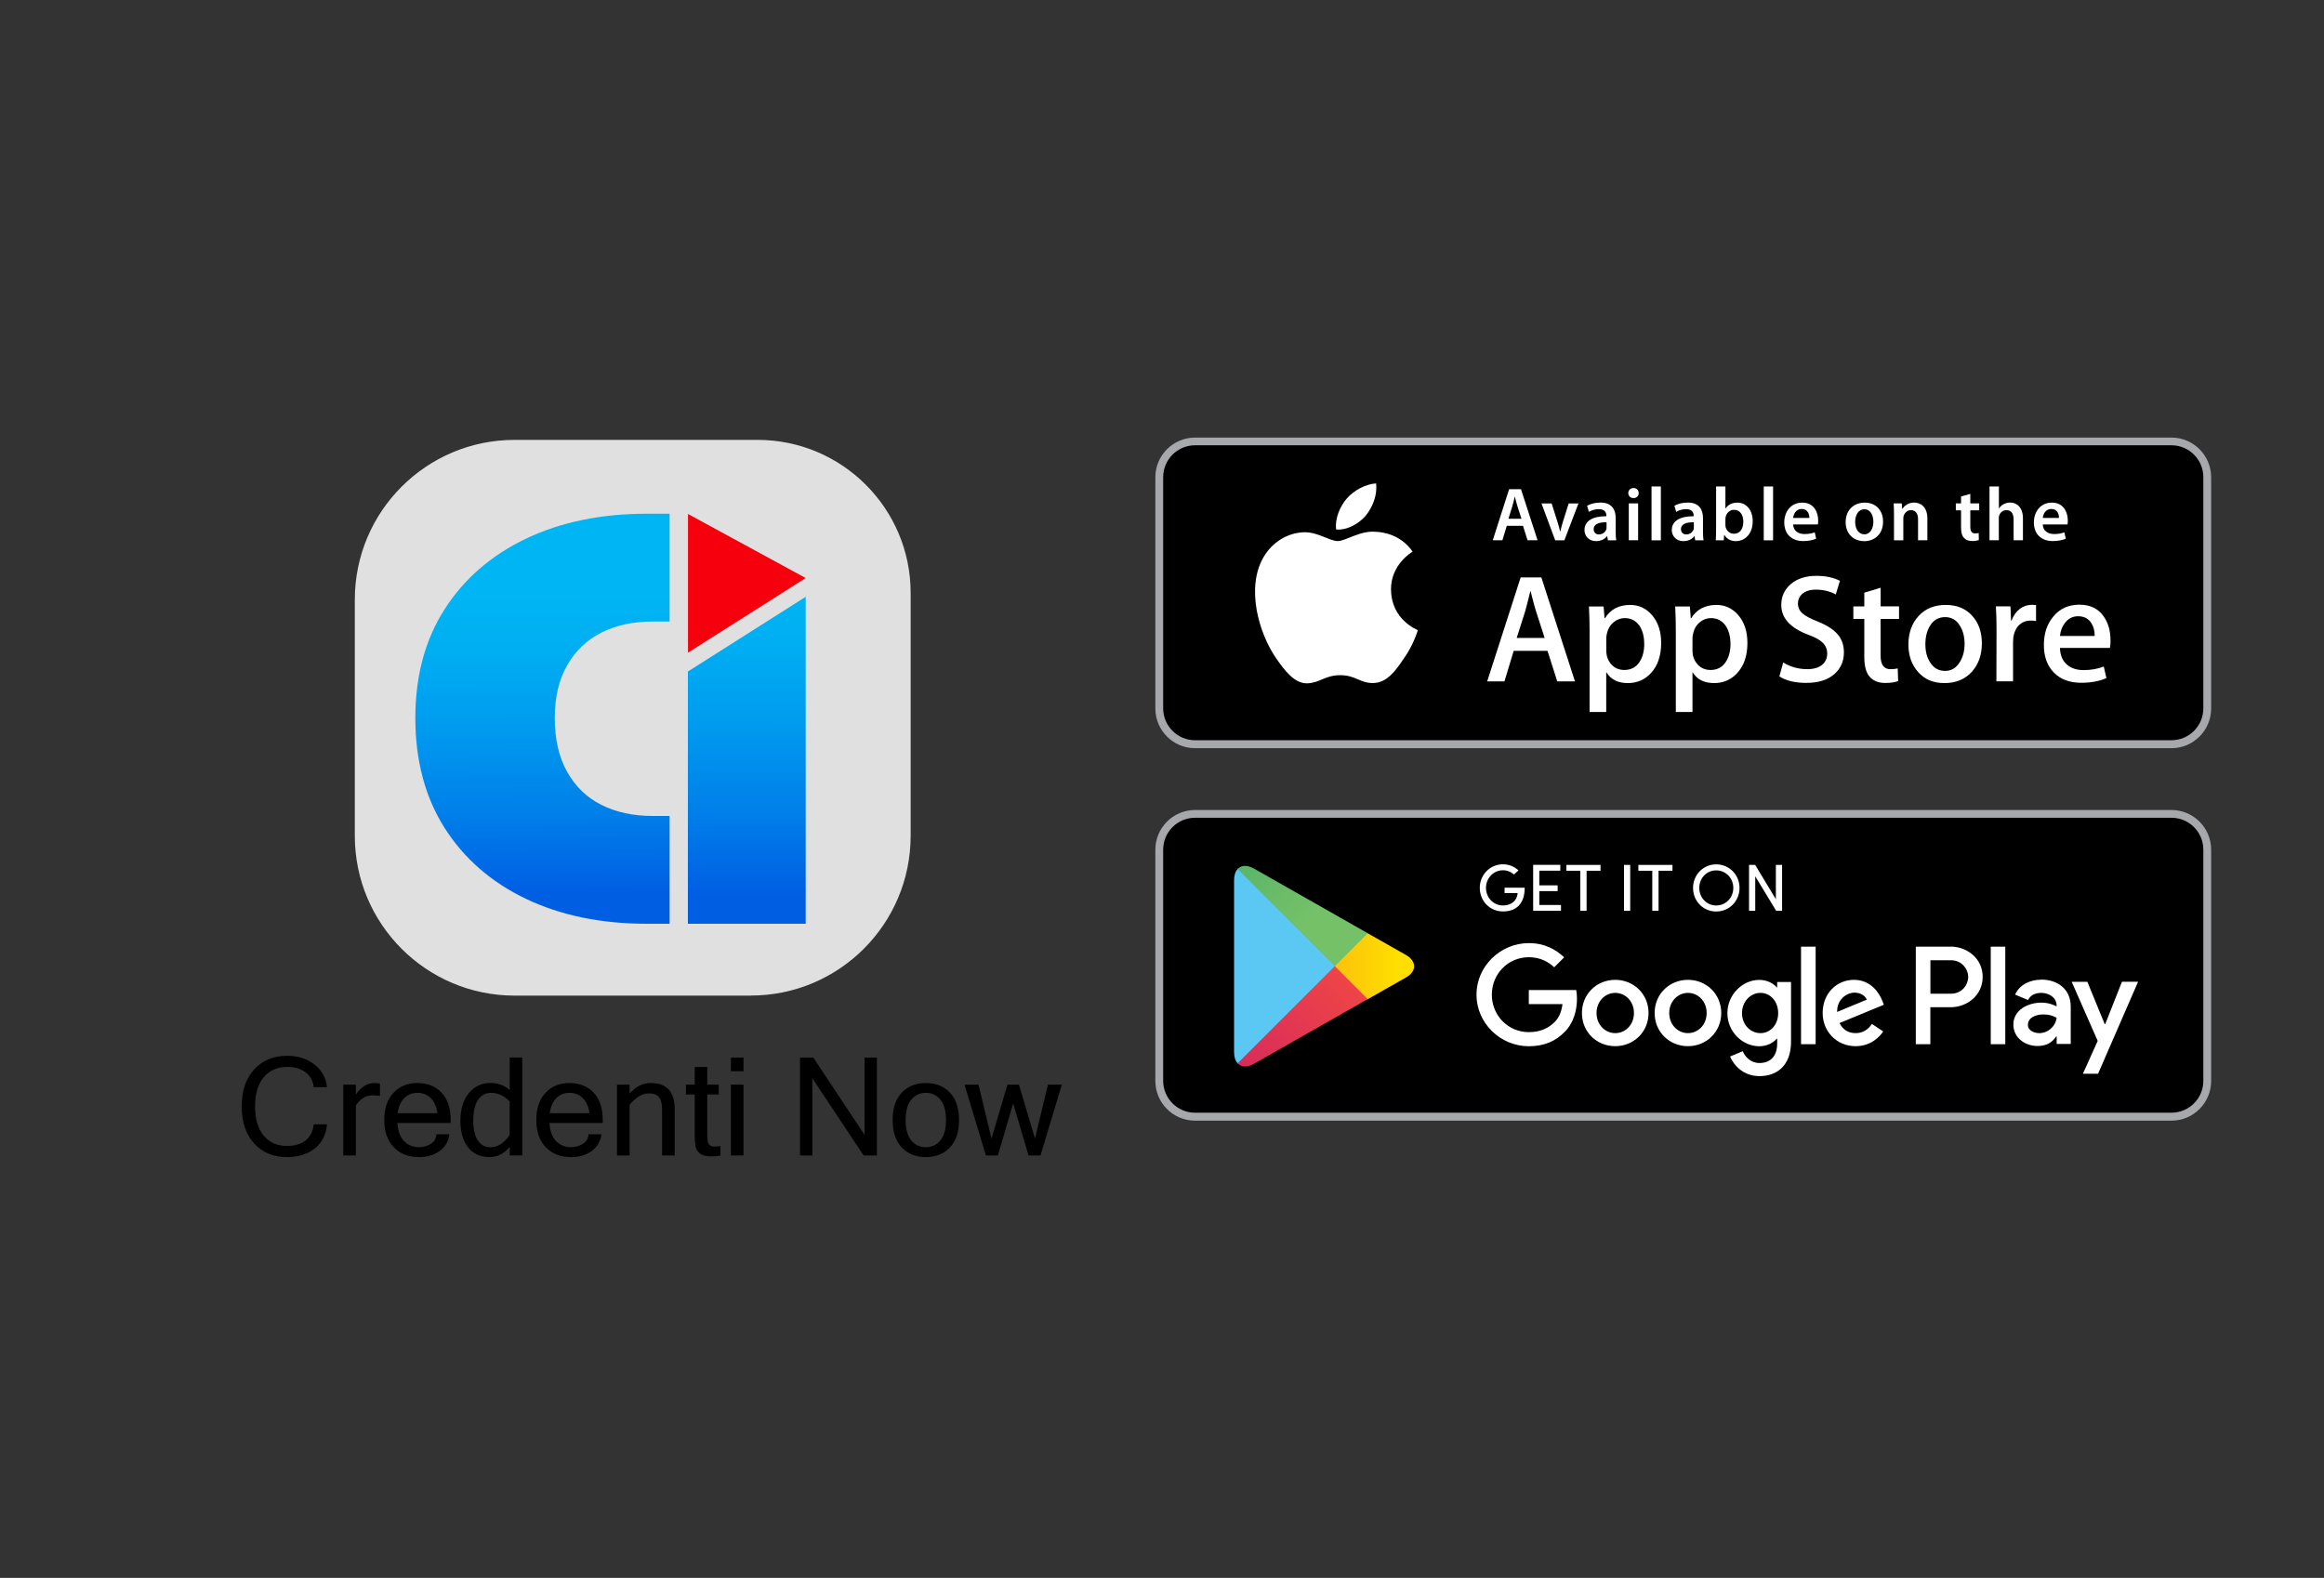 <?xml version="1.0" encoding="UTF-8"?>
<svg id="Credenti_Now" data-name="Credenti Now" xmlns="http://www.w3.org/2000/svg" xmlns:xlink="http://www.w3.org/1999/xlink" viewBox="0 0 374 254">
  <rect x="0" y="0" width="374" height="254" fill="#333333" stroke="none"/>
  <defs>
    <style>
      .cls-1 {
        fill: #e0e0e0;
      }

      .cls-2 {
        fill: url(#linear-gradient-5);
      }

      .cls-3 {
        fill: url(#linear-gradient-4);
      }

      .cls-4 {
        fill: url(#linear-gradient-3);
      }

      .cls-5 {
        fill: url(#linear-gradient-2);
      }

      .cls-6 {
        fill: url(#linear-gradient);
      }

      .cls-7 {
        fill: #5bc8f3;
      }

      .cls-8 {
        fill: #fff;
      }

      .cls-9 {
        fill: #f7000e;
      }

      .cls-10 {
        fill: #a6a8ab;
      }
    </style>
    <linearGradient id="linear-gradient" x1="225.11" y1="155.53" x2="194.75" y2="155.53" gradientUnits="userSpaceOnUse">
      <stop offset="0" stop-color="#ffdf00"/>
      <stop offset=".41" stop-color="#fbbc0e"/>
      <stop offset=".78" stop-color="#f8a318"/>
      <stop offset="1" stop-color="#f89b1c"/>
    </linearGradient>
    <linearGradient id="linear-gradient-2" x1="217.23" y1="158.41" x2="188.68" y2="186.97" gradientUnits="userSpaceOnUse">
      <stop offset="0" stop-color="#ee4447"/>
      <stop offset="1" stop-color="#c5166c"/>
    </linearGradient>
    <linearGradient id="linear-gradient-3" x1="188.55" y1="123.97" x2="211.87" y2="147.29" gradientUnits="userSpaceOnUse">
      <stop offset="0" stop-color="#269e6f"/>
      <stop offset=".05" stop-color="#2ba06e"/>
      <stop offset=".47" stop-color="#52b26a"/>
      <stop offset=".8" stop-color="#6bbc68"/>
      <stop offset="1" stop-color="#74c168"/>
    </linearGradient>
    <linearGradient id="linear-gradient-4" x1="87.64" y1="143.99" x2="87.27" y2="95.78" gradientUnits="userSpaceOnUse">
      <stop offset="0" stop-color="#005ee3"/>
      <stop offset=".28" stop-color="#0080e9"/>
      <stop offset=".57" stop-color="#009cef"/>
      <stop offset=".83" stop-color="#00aff2"/>
      <stop offset="1" stop-color="#00b5f3"/>
    </linearGradient>
    <linearGradient id="linear-gradient-5" x1="120.22" y1="144.35" x2="120.13" y2="94.49" xlink:href="#linear-gradient-4"/>
  </defs>
  <g id="Install_app" data-name="Install app">
    <g>
      <g>
        <g>
          <rect x="186.55" y="131.01" width="168.66" height="48.75" rx="5.76" ry="5.76"/>
          <path class="cls-10" d="M349.45,180.4h-157.13c-3.53,0-6.39-2.87-6.39-6.39v-37.22c0-3.53,2.87-6.4,6.39-6.4h157.13c3.53,0,6.39,2.87,6.39,6.4v37.22c0,3.53-2.87,6.39-6.39,6.39ZM192.32,131.64c-2.83,0-5.13,2.3-5.13,5.13v37.22c0,2.83,2.3,5.13,5.13,5.13h157.13c2.83,0,5.13-2.3,5.13-5.13v-37.22c0-2.83-2.3-5.13-5.13-5.13h-157.13Z"/>
        </g>
        <g>
          <path class="cls-8" d="M271.64,157.73c-2.95,0-5.36,2.25-5.36,5.34s2.41,5.34,5.36,5.34,5.36-2.27,5.36-5.34-2.41-5.34-5.36-5.34ZM271.64,166.31c-1.62,0-3.01-1.34-3.01-3.24s1.4-3.24,3.01-3.24,3.01,1.32,3.01,3.24-1.4,3.24-3.01,3.24ZM259.94,157.73c-2.95,0-5.36,2.25-5.36,5.34s2.41,5.34,5.36,5.34,5.36-2.27,5.36-5.34-2.41-5.34-5.36-5.34ZM259.94,166.31c-1.62,0-3.01-1.34-3.01-3.24s1.4-3.24,3.01-3.24,3.01,1.32,3.01,3.24-1.4,3.24-3.01,3.24ZM246.03,159.37v2.27h5.42c-.16,1.27-.59,2.21-1.23,2.85-.79.79-2.02,1.66-4.19,1.66-3.34,0-5.95-2.69-5.95-6.03s2.61-6.03,5.95-6.03c1.8,0,3.12.71,4.09,1.62l1.6-1.6c-1.36-1.29-3.16-2.29-5.69-2.29-4.57,0-8.42,3.72-8.42,8.3s3.84,8.3,8.42,8.3c2.47,0,4.33-.81,5.79-2.33,1.5-1.5,1.96-3.6,1.96-5.3,0-.53-.04-1.01-.12-1.42h-7.63ZM302.93,161.13c-.45-1.19-1.8-3.4-4.57-3.4s-5.04,2.16-5.04,5.34c0,2.99,2.27,5.34,5.3,5.34,2.45,0,3.86-1.5,4.45-2.37l-1.82-1.21c-.61.89-1.44,1.48-2.63,1.48s-2.04-.55-2.59-1.62l7.14-2.95-.24-.61ZM295.65,162.91c-.06-2.06,1.6-3.12,2.79-3.12.93,0,1.72.47,1.98,1.13l-4.77,1.98ZM289.84,168.09h2.35v-15.7h-2.35v15.7ZM286,158.93h-.08c-.53-.63-1.54-1.19-2.81-1.19-2.67,0-5.12,2.35-5.12,5.36s2.45,5.32,5.12,5.32c1.27,0,2.29-.57,2.81-1.21h.08v.77c0,2.04-1.09,3.14-2.85,3.14-1.44,0-2.33-1.03-2.69-1.9l-2.04.85c.59,1.42,2.14,3.16,4.73,3.16,2.75,0,5.08-1.62,5.08-5.56v-9.59h-2.23v.87ZM283.31,166.31c-1.62,0-2.97-1.36-2.97-3.22s1.36-3.26,2.97-3.26,2.85,1.38,2.85,3.26-1.25,3.22-2.85,3.22ZM313.93,152.39h-5.62v15.7h2.34v-5.95h3.27c2.6,0,5.15-1.88,5.15-4.88s-2.55-4.88-5.15-4.88ZM313.99,159.96h-3.33v-5.38h3.33c1.75,0,2.75,1.45,2.75,2.69s-.99,2.69-2.75,2.69ZM328.47,157.71c-1.7,0-3.45.75-4.18,2.4l2.08.87c.44-.87,1.27-1.15,2.14-1.15,1.21,0,2.44.73,2.46,2.02v.16c-.42-.24-1.33-.61-2.44-.61-2.24,0-4.52,1.23-4.52,3.53,0,2.1,1.84,3.45,3.9,3.45,1.58,0,2.44-.71,2.99-1.54h.08v1.21h2.26v-6.02c0-2.79-2.08-4.34-4.77-4.34ZM328.19,166.31c-.77,0-1.84-.38-1.84-1.33,0-1.21,1.33-1.68,2.48-1.68,1.03,0,1.51.22,2.14.53-.18,1.45-1.43,2.48-2.79,2.48ZM341.48,158.05l-2.69,6.81h-.08l-2.79-6.81h-2.52l4.18,9.51-2.38,5.29h2.44l6.44-14.81h-2.61ZM320.37,168.09h2.34v-15.7h-2.34v15.7Z"/>
          <g>
            <path class="cls-7" d="M199.18,139.9c-.37.39-.58.99-.58,1.76v27.75c0,.78.22,1.38.58,1.76l.09.09,15.55-15.55v-.37l-15.55-15.55-.09.09Z"/>
            <path class="cls-6" d="M220,160.9l-5.18-5.18v-.37l5.18-5.18.12.07,6.14,3.49c1.75,1,1.75,2.63,0,3.62l-6.14,3.49-.12.07Z"/>
            <path class="cls-5" d="M220.11,160.83l-5.3-5.3-15.64,15.64c.58.61,1.53.69,2.61.08l18.33-10.42"/>
            <path class="cls-4" d="M220.11,150.23l-18.33-10.42c-1.08-.61-2.03-.54-2.61.08l15.64,15.64,5.3-5.3Z"/>
          </g>
        </g>
        <g>
          <path class="cls-8" d="M243.65,140.78c-.47-.42-1.09-.69-1.78-.69-1.54,0-2.73,1.28-2.73,2.84s1.19,2.83,2.73,2.83c1.33,0,2.29-.77,2.36-1.99h-2.1v-.87h3.24c0,2.6-1.38,3.82-3.5,3.82s-3.73-1.69-3.73-3.79,1.63-3.8,3.73-3.8c.98,0,1.85.38,2.5.98l-.72.66Z"/>
          <path class="cls-8" d="M251.1,139.23v.93h-3.38v2.36h2.95v.93h-2.95v2.23h3.49v.93h-4.48v-7.39h4.37Z"/>
          <path class="cls-8" d="M257.57,139.23v.94h-2.24v6.44h-1.01v-6.44h-2.24v-.94h5.49Z"/>
          <path class="cls-8" d="M262.35,139.23v7.39h-1v-7.39h1Z"/>
          <path class="cls-8" d="M269.15,139.23v.94h-2.24v6.44h-1.01v-6.44h-2.24v-.94h5.49Z"/>
          <path class="cls-8" d="M276.19,139.14c2.11,0,3.75,1.69,3.75,3.8s-1.64,3.79-3.75,3.79-3.73-1.69-3.73-3.79,1.63-3.8,3.73-3.8ZM276.19,145.76c1.55,0,2.75-1.25,2.75-2.82s-1.19-2.83-2.75-2.83-2.73,1.27-2.73,2.83,1.19,2.82,2.73,2.82Z"/>
          <path class="cls-8" d="M285.84,146.62l-3.37-5.56v5.56h-1v-7.39h.99l3.33,5.52v-5.52h1v7.39h-.95Z"/>
        </g>
      </g>
      <g>
        <g>
          <rect x="186.55" y="71.05" width="168.66" height="48.75" rx="5.76" ry="5.76"/>
          <path class="cls-10" d="M349.45,120.44h-157.13c-3.53,0-6.39-2.87-6.39-6.39v-37.22c0-3.53,2.87-6.39,6.39-6.39h157.13c3.53,0,6.39,2.87,6.39,6.39v37.22c0,3.53-2.87,6.39-6.39,6.39ZM192.32,71.68c-2.83,0-5.13,2.3-5.13,5.13v37.22c0,2.83,2.3,5.13,5.13,5.13h157.13c2.83,0,5.13-2.3,5.13-5.13v-37.22c0-2.83-2.3-5.13-5.13-5.13h-157.13Z"/>
        </g>
        <g>
          <path class="cls-8" d="M242.49,84.64l-.71,2.33h-1.55l2.63-8.22h1.91l2.67,8.22h-1.61l-.74-2.33h-2.61ZM244.85,83.51l-.65-2.02c-.16-.5-.29-1.06-.41-1.54h-.02c-.12.48-.24,1.05-.39,1.54l-.63,2.02h2.11Z"/>
          <path class="cls-8" d="M249.7,81.04l.96,3.01c.17.52.29,1,.4,1.49h.04c.11-.49.24-.95.4-1.49l.95-3.01h1.57l-2.27,5.94h-1.47l-2.21-5.94h1.62Z"/>
          <path class="cls-8" d="M260.01,85.55c0,.54.02,1.06.1,1.43h-1.35l-.11-.66h-.04c-.35.46-.98.79-1.76.79-1.19,0-1.86-.87-1.86-1.77,0-1.49,1.33-2.25,3.52-2.24v-.1c0-.39-.16-1.04-1.21-1.04-.58,0-1.19.18-1.6.44l-.29-.98c.44-.27,1.21-.52,2.15-.52,1.9,0,2.45,1.21,2.45,2.51v2.13ZM258.54,84.07c-1.06-.01-2.07.21-2.07,1.11,0,.58.38.85.85.85.61,0,1.04-.39,1.18-.82.04-.11.04-.22.04-.33v-.82Z"/>
          <path class="cls-8" d="M262.87,80.18c-.5,0-.83-.37-.83-.8,0-.46.34-.82.84-.82s.83.35.84.82c0,.44-.33.8-.84.8h-.01ZM262.12,86.97v-5.94h1.5v5.94h-1.5Z"/>
          <path class="cls-8" d="M265.78,78.31h1.5v8.67h-1.5v-8.67Z"/>
          <path class="cls-8" d="M274.06,85.55c0,.54.02,1.06.1,1.43h-1.35l-.11-.66h-.04c-.35.46-.97.79-1.76.79-1.19,0-1.86-.87-1.86-1.77,0-1.49,1.33-2.25,3.52-2.24v-.1c0-.39-.16-1.04-1.21-1.04-.58,0-1.19.18-1.6.44l-.29-.98c.44-.27,1.21-.52,2.15-.52,1.9,0,2.45,1.21,2.45,2.51v2.13ZM272.59,84.07c-1.06-.01-2.07.21-2.07,1.11,0,.58.38.85.85.85.61,0,1.04-.39,1.18-.82.04-.11.04-.22.04-.33v-.82Z"/>
          <path class="cls-8" d="M276.17,78.31h1.5v3.55h.02c.37-.57,1.01-.95,1.9-.95,1.45,0,2.49,1.21,2.47,3.01,0,2.13-1.35,3.19-2.69,3.19-.77,0-1.45-.29-1.88-1.02h-.02l-.07.89h-1.28c.02-.4.05-1.06.05-1.66v-7.01ZM277.67,84.52c0,.12.01.24.04.35.16.61.68,1.05,1.33,1.05.94,0,1.51-.74,1.51-1.95,0-1.05-.5-1.9-1.5-1.9-.61,0-1.17.44-1.33,1.1-.02.11-.05.24-.05.39v.96Z"/>
          <path class="cls-8" d="M283.84,78.31h1.5v8.67h-1.5v-8.67Z"/>
          <path class="cls-8" d="M288.57,84.43c.04,1.07.88,1.54,1.83,1.54.69,0,1.18-.11,1.65-.27l.22,1.02c-.51.22-1.22.38-2.07.38-1.93,0-3.06-1.18-3.06-3,0-1.65,1-3.19,2.9-3.19s2.56,1.58,2.56,2.89c0,.28-.02.5-.05.63h-3.97ZM291.18,83.38c.01-.55-.23-1.45-1.23-1.45-.93,0-1.32.84-1.38,1.45h2.61Z"/>
          <path class="cls-8" d="M299.99,87.11c-1.67,0-2.97-1.15-2.97-3.06s1.28-3.14,3.07-3.14,2.95,1.24,2.95,3.05c0,2.18-1.54,3.16-3.03,3.16h-.01ZM300.03,86.02c.85,0,1.45-.83,1.45-2.04,0-.93-.41-2-1.44-2s-1.49,1.04-1.49,2.02c0,1.15.57,2.01,1.46,2.01h.01Z"/>
          <path class="cls-8" d="M304.8,82.8c0-.68-.02-1.26-.05-1.77h1.3l.07.89h.04c.27-.46.91-1.02,1.9-1.02s2.11.67,2.11,2.55v3.52h-1.5v-3.35c0-.85-.32-1.5-1.13-1.5-.6,0-1.01.43-1.17.88-.05.12-.07.3-.07.48v3.5h-1.5v-4.17Z"/>
          <path class="cls-8" d="M317.08,79.51v1.52h1.43v1.12h-1.43v2.61c0,.73.2,1.1.77,1.1.27,0,.41-.01.58-.06l.02,1.13c-.22.09-.62.16-1.09.16-.56,0-1.01-.18-1.29-.49-.33-.34-.48-.89-.48-1.67v-2.78h-.84v-1.12h.84v-1.11l1.47-.41Z"/>
          <path class="cls-8" d="M320.18,78.31h1.5v3.53h.02c.18-.28.44-.51.74-.67.31-.17.66-.27,1.04-.27,1.01,0,2.07.67,2.07,2.57v3.5h-1.5v-3.34c0-.85-.32-1.51-1.15-1.51-.58,0-1,.39-1.17.84-.05.13-.06.29-.06.45v3.56h-1.5v-8.67Z"/>
          <path class="cls-8" d="M328.74,84.43c.04,1.07.88,1.54,1.83,1.54.69,0,1.18-.11,1.65-.27l.22,1.02c-.51.22-1.22.38-2.07.38-1.93,0-3.06-1.18-3.06-3,0-1.65,1-3.19,2.9-3.19s2.56,1.58,2.56,2.89c0,.28-.02.5-.05.63h-3.97ZM331.35,83.38c.01-.55-.23-1.45-1.23-1.45-.93,0-1.32.84-1.38,1.45h2.61Z"/>
        </g>
        <g>
          <g>
            <path class="cls-8" d="M223.85,94.94c-.04-4.07,3.33-6.04,3.48-6.14-1.91-2.78-4.86-3.16-5.9-3.19-2.48-.26-4.89,1.49-6.15,1.49s-3.24-1.46-5.34-1.42c-2.7.04-5.23,1.61-6.61,4.03-2.86,4.95-.73,12.22,2.01,16.22,1.37,1.96,2.97,4.15,5.07,4.07,2.05-.09,2.81-1.31,5.29-1.31s3.17,1.31,5.31,1.26c2.2-.04,3.58-1.97,4.91-3.95,1.59-2.25,2.22-4.46,2.25-4.57-.05-.02-4.27-1.63-4.31-6.5"/>
            <path class="cls-8" d="M219.81,82.98c1.1-1.38,1.86-3.26,1.65-5.16-1.6.07-3.59,1.1-4.74,2.45-1.02,1.19-1.93,3.14-1.69,4.97,1.79.13,3.63-.91,4.78-2.26"/>
          </g>
          <g>
            <path class="cls-8" d="M253.47,109.69h-2.86l-1.57-4.92h-5.44l-1.49,4.92h-2.78l5.39-16.74h3.33l5.41,16.74ZM248.58,102.7l-1.41-4.37c-.15-.45-.43-1.5-.85-3.15h-.05c-.17.71-.43,1.76-.8,3.15l-1.39,4.37h4.5Z"/>
            <path class="cls-8" d="M267.33,103.5c0,2.05-.55,3.68-1.66,4.87-.99,1.06-2.23,1.59-3.7,1.59-1.59,0-2.73-.57-3.43-1.71h-.05v6.36h-2.68v-13.01c0-1.29-.03-2.61-.1-3.97h2.36l.15,1.91h.05c.89-1.44,2.25-2.16,4.07-2.16,1.42,0,2.61.56,3.56,1.69.95,1.13,1.43,2.61,1.43,4.44M264.6,103.6c0-1.17-.27-2.14-.79-2.91-.58-.79-1.36-1.19-2.33-1.19-.66,0-1.27.22-1.8.66-.54.44-.89,1.02-1.06,1.73-.08.33-.12.6-.12.82v2.01c0,.88.27,1.62.8,2.22.54.61,1.24.91,2.1.91,1.01,0,1.8-.39,2.36-1.17.57-.78.85-1.8.85-3.08"/>
            <path class="cls-8" d="M281.21,103.5c0,2.05-.55,3.68-1.66,4.87-.99,1.06-2.23,1.59-3.7,1.59-1.59,0-2.73-.57-3.43-1.71h-.05v6.36h-2.68v-13.01c0-1.29-.03-2.61-.1-3.97h2.36l.15,1.91h.05c.89-1.44,2.25-2.16,4.07-2.16,1.42,0,2.61.56,3.56,1.69.95,1.13,1.43,2.61,1.43,4.44M278.48,103.6c0-1.17-.27-2.14-.8-2.91-.58-.79-1.36-1.19-2.33-1.19-.66,0-1.26.22-1.8.66-.54.44-.89,1.02-1.05,1.73-.09.33-.13.6-.13.82v2.01c0,.88.27,1.62.81,2.22.54.61,1.24.91,2.1.91,1.01,0,1.8-.39,2.36-1.17.56-.78.85-1.8.85-3.08"/>
            <path class="cls-8" d="M296.74,104.99c0,1.42-.49,2.58-1.49,3.48-1.09.98-2.61,1.46-4.56,1.46-1.8,0-3.25-.35-4.34-1.04l.62-2.24c1.18.71,2.47,1.07,3.88,1.07,1.01,0,1.8-.23,2.36-.68.56-.46.84-1.07.84-1.83,0-.68-.23-1.25-.69-1.72-.46-.47-1.24-.9-2.31-1.29-2.93-1.1-4.39-2.7-4.39-4.8,0-1.38.51-2.5,1.54-3.38,1.03-.88,2.39-1.32,4.1-1.32,1.52,0,2.79.27,3.8.8l-.67,2.19c-.94-.51-2.01-.77-3.21-.77-.94,0-1.68.23-2.21.7-.44.41-.67.92-.67,1.51,0,.66.25,1.21.77,1.64.45.4,1.26.83,2.43,1.29,1.44.58,2.5,1.26,3.18,2.04.68.78,1.02,1.75,1.02,2.91"/>
            <path class="cls-8" d="M305.6,99.63h-2.96v5.86c0,1.49.52,2.23,1.57,2.23.48,0,.88-.04,1.19-.12l.07,2.04c-.53.2-1.22.3-2.08.3-1.06,0-1.89-.32-2.48-.97-.6-.65-.89-1.73-.89-3.25v-6.09h-1.76v-2.01h1.76v-2.21l2.63-.8v3h2.96v2.01Z"/>
            <path class="cls-8" d="M318.94,103.55c0,1.86-.53,3.38-1.59,4.57-1.11,1.23-2.59,1.84-4.42,1.84s-3.18-.59-4.23-1.76c-1.05-1.17-1.58-2.66-1.58-4.44,0-1.87.54-3.4,1.63-4.59,1.08-1.19,2.54-1.79,4.38-1.79s3.2.59,4.27,1.76c1.03,1.14,1.54,2.62,1.54,4.42M316.16,103.64c0-1.11-.24-2.07-.72-2.86-.56-.96-1.36-1.44-2.41-1.44s-1.9.48-2.46,1.44c-.48.8-.72,1.77-.72,2.92s.24,2.07.72,2.86c.58.96,1.39,1.44,2.44,1.44s1.83-.49,2.41-1.47c.5-.81.74-1.78.74-2.89"/>
            <path class="cls-8" d="M327.66,99.97c-.26-.05-.55-.07-.84-.07-.94,0-1.67.36-2.19,1.07-.45.63-.67,1.42-.67,2.38v6.33h-2.68l.02-8.27c0-1.39-.03-2.66-.1-3.8h2.34l.1,2.31h.07c.28-.79.73-1.43,1.34-1.91.59-.43,1.24-.65,1.94-.65.25,0,.47.02.67.05v2.56Z"/>
            <path class="cls-8" d="M339.65,103.08c0,.48-.03.89-.1,1.22h-8.04c.03,1.19.42,2.1,1.17,2.73.68.56,1.56.84,2.63.84,1.19,0,2.27-.19,3.25-.57l.42,1.86c-1.14.5-2.49.75-4.05.75-1.87,0-3.34-.55-4.41-1.65-1.07-1.1-1.6-2.58-1.6-4.43s.5-3.34,1.49-4.55c1.04-1.29,2.45-1.94,4.22-1.94s3.06.64,3.95,1.94c.71,1.03,1.06,2.29,1.06,3.8M337.09,102.38c.02-.79-.16-1.48-.52-2.06-.46-.74-1.18-1.12-2.14-1.12-.88,0-1.59.37-2.13,1.09-.45.58-.71,1.27-.79,2.09h5.58Z"/>
          </g>
        </g>
      </g>
    </g>
    <g>
      <g>
        <path class="cls-1" d="M82.81,70.83h38.04c14.19,0,25.71,11.52,25.71,25.71v38.04c0,14.19-11.52,25.71-25.71,25.71h-39.1c-13.6,0-24.64-11.04-24.64-24.64v-39.1c0-14.19,11.52-25.71,25.71-25.71Z" transform="translate(203.66 231.1) rotate(-180)"/>
        <g>
          <path class="cls-3" d="M107.76,131.35h-2.74c-3.14,0-5.89-.6-8.25-1.79-2.36-1.19-4.19-2.97-5.51-5.33-1.32-2.36-1.98-5.23-1.98-8.63s.66-6.16,1.98-8.48c1.32-2.32,3.16-4.08,5.51-5.28,2.36-1.19,5.11-1.79,8.25-1.79h2.74v-17.35h-3.69c-7.35,0-13.83,1.34-19.42,4.01-5.59,2.67-9.96,6.46-13.1,11.36-3.14,4.9-4.71,10.75-4.71,17.53s1.57,12.74,4.71,17.68c3.14,4.93,7.51,8.74,13.1,11.41,5.59,2.67,12.07,4.01,19.42,4.01h3.69v-17.35Z"/>
          <polygon class="cls-2" points="110.7 108.1 110.7 131.35 110.7 148.7 129.66 148.7 129.66 96.07 110.7 108.1"/>
          <polygon class="cls-9" points="129.66 93.05 110.72 82.74 110.72 90.08 110.72 105.06 129.66 93.05 129.66 93.05"/>
        </g>
      </g>
      <g>
        <path d="M46.22,186.26c-2.23,0-4.01-.73-5.33-2.2-1.33-1.46-1.99-3.45-1.99-5.95s.66-4.48,1.99-5.95c1.33-1.46,3.11-2.2,5.33-2.2,1.71,0,3.17.46,4.37,1.39s1.88,2.14,2.03,3.65h-2.15c-.09-1-.52-1.79-1.29-2.37-.78-.59-1.76-.88-2.94-.88-1.6,0-2.86.55-3.79,1.65-.93,1.1-1.4,2.67-1.4,4.71s.46,3.6,1.39,4.71,2.18,1.65,3.76,1.65c1.23,0,2.23-.3,2.99-.9.76-.6,1.19-1.46,1.29-2.58h2.15c-.15,1.68-.81,2.97-1.98,3.89-1.17.92-2.64,1.38-4.43,1.38Z"/>
        <path d="M61.16,176.45c-.29-.09-.7-.13-1.24-.13-1.03,0-1.92.54-2.65,1.62v8.06h-2.03v-11.4h2.03v1.59c.85-1.23,1.84-1.85,2.96-1.85.29,0,.59.03.92.09v2.02Z"/>
        <path d="M67.41,186.26c-1.68,0-3.02-.52-4.04-1.57-1.02-1.05-1.53-2.51-1.53-4.39s.49-3.32,1.48-4.38c.98-1.06,2.27-1.58,3.86-1.58s2.92.52,3.89,1.56c.97,1.04,1.46,2.51,1.46,4.4v.48h-8.58c.09,1.32.45,2.29,1.09,2.93.64.64,1.43.96,2.37.96.71,0,1.35-.18,1.92-.54.57-.36.87-.88.9-1.54h2.09c-.16,1.17-.69,2.08-1.6,2.72-.91.64-2.01.96-3.31.96ZM70.4,179.2c-.17-1.1-.53-1.92-1.11-2.46-.57-.54-1.27-.82-2.11-.82s-1.5.27-2.08.81c-.58.54-.95,1.36-1.11,2.47h6.4Z"/>
        <path d="M82.02,184.63c-.9,1.09-1.99,1.63-3.25,1.63-1.49,0-2.64-.53-3.46-1.59s-1.22-2.49-1.22-4.29.46-3.34,1.37-4.42c.91-1.09,2.06-1.63,3.44-1.63,1.23,0,2.27.38,3.13,1.14v-5.23h2.02v15.75h-2.02v-1.36ZM82.02,182.72v-5.41c-.87-.92-1.87-1.39-3-1.39-.87,0-1.56.37-2.08,1.12-.52.75-.78,1.86-.78,3.35,0,1.4.25,2.47.74,3.2.49.73,1.17,1.09,2.04,1.09,1.13,0,2.16-.65,3.08-1.96Z"/>
        <path d="M91.88,186.26c-1.68,0-3.02-.52-4.04-1.57-1.02-1.05-1.53-2.51-1.53-4.39s.49-3.32,1.48-4.38c.98-1.06,2.27-1.58,3.86-1.58s2.92.52,3.89,1.56c.97,1.04,1.46,2.51,1.46,4.4v.48h-8.58c.09,1.32.45,2.29,1.09,2.93.64.64,1.43.96,2.37.96.71,0,1.35-.18,1.92-.54.57-.36.87-.88.9-1.54h2.09c-.16,1.17-.69,2.08-1.6,2.72-.91.64-2.01.96-3.31.96ZM94.87,179.2c-.17-1.1-.53-1.92-1.11-2.46-.57-.54-1.27-.82-2.11-.82s-1.5.27-2.08.81c-.58.54-.95,1.36-1.11,2.47h6.4Z"/>
        <path d="M101.31,176.05c1.01-1.14,2.14-1.71,3.41-1.71,2.57,0,3.86,1.4,3.86,4.2v7.46h-2.03v-7.37c0-.93-.17-1.6-.5-2.01s-.88-.61-1.64-.61c-1.03,0-2.06.61-3.09,1.83v8.16h-2.03v-11.4h2.03v1.45Z"/>
        <path d="M115.94,186.02c-.44.09-.93.13-1.45.13-.83,0-1.44-.15-1.83-.45-.39-.3-.63-.68-.72-1.14-.09-.47-.14-1.1-.14-1.9v-6.47h-1.41v-1.59h1.41v-2.84h2.02v2.84h1.85v1.59h-1.85v6.57c0,.78.1,1.28.3,1.49.2.21.47.32.81.32s.69-.03,1.01-.09v1.54Z"/>
        <path d="M119.65,172.44h-2.03v-2.19h2.03v2.19ZM119.65,186h-2.03v-11.4h2.03v11.4Z"/>
        <path d="M141.12,186h-2.14l-8.25-12.43v12.43h-1.98v-15.75h2.13l8.25,12.43v-12.43h1.99v15.75Z"/>
        <path d="M148.99,174.34c1.63,0,2.92.52,3.89,1.56.97,1.04,1.46,2.51,1.46,4.4s-.49,3.36-1.46,4.4c-.97,1.04-2.27,1.56-3.89,1.56s-2.91-.52-3.88-1.56c-.97-1.04-1.46-2.51-1.46-4.4s.48-3.37,1.46-4.4c.97-1.04,2.26-1.56,3.88-1.56ZM148.99,184.67c.97,0,1.75-.37,2.35-1.1.6-.73.9-1.83.9-3.27s-.3-2.55-.9-3.28c-.6-.73-1.39-1.1-2.35-1.1s-1.75.37-2.35,1.1c-.6.73-.9,1.83-.9,3.28s.3,2.54.9,3.27c.6.73,1.39,1.1,2.35,1.1Z"/>
        <path d="M170.88,174.6l-3.43,11.4h-1.93l-2.47-8.38-2.46,8.38h-1.93l-3.44-11.4h2.25l2.09,8.69,2.57-8.69h1.85l2.58,8.69,2.09-8.69h2.23Z"/>
      </g>
    </g>
  </g>
</svg>